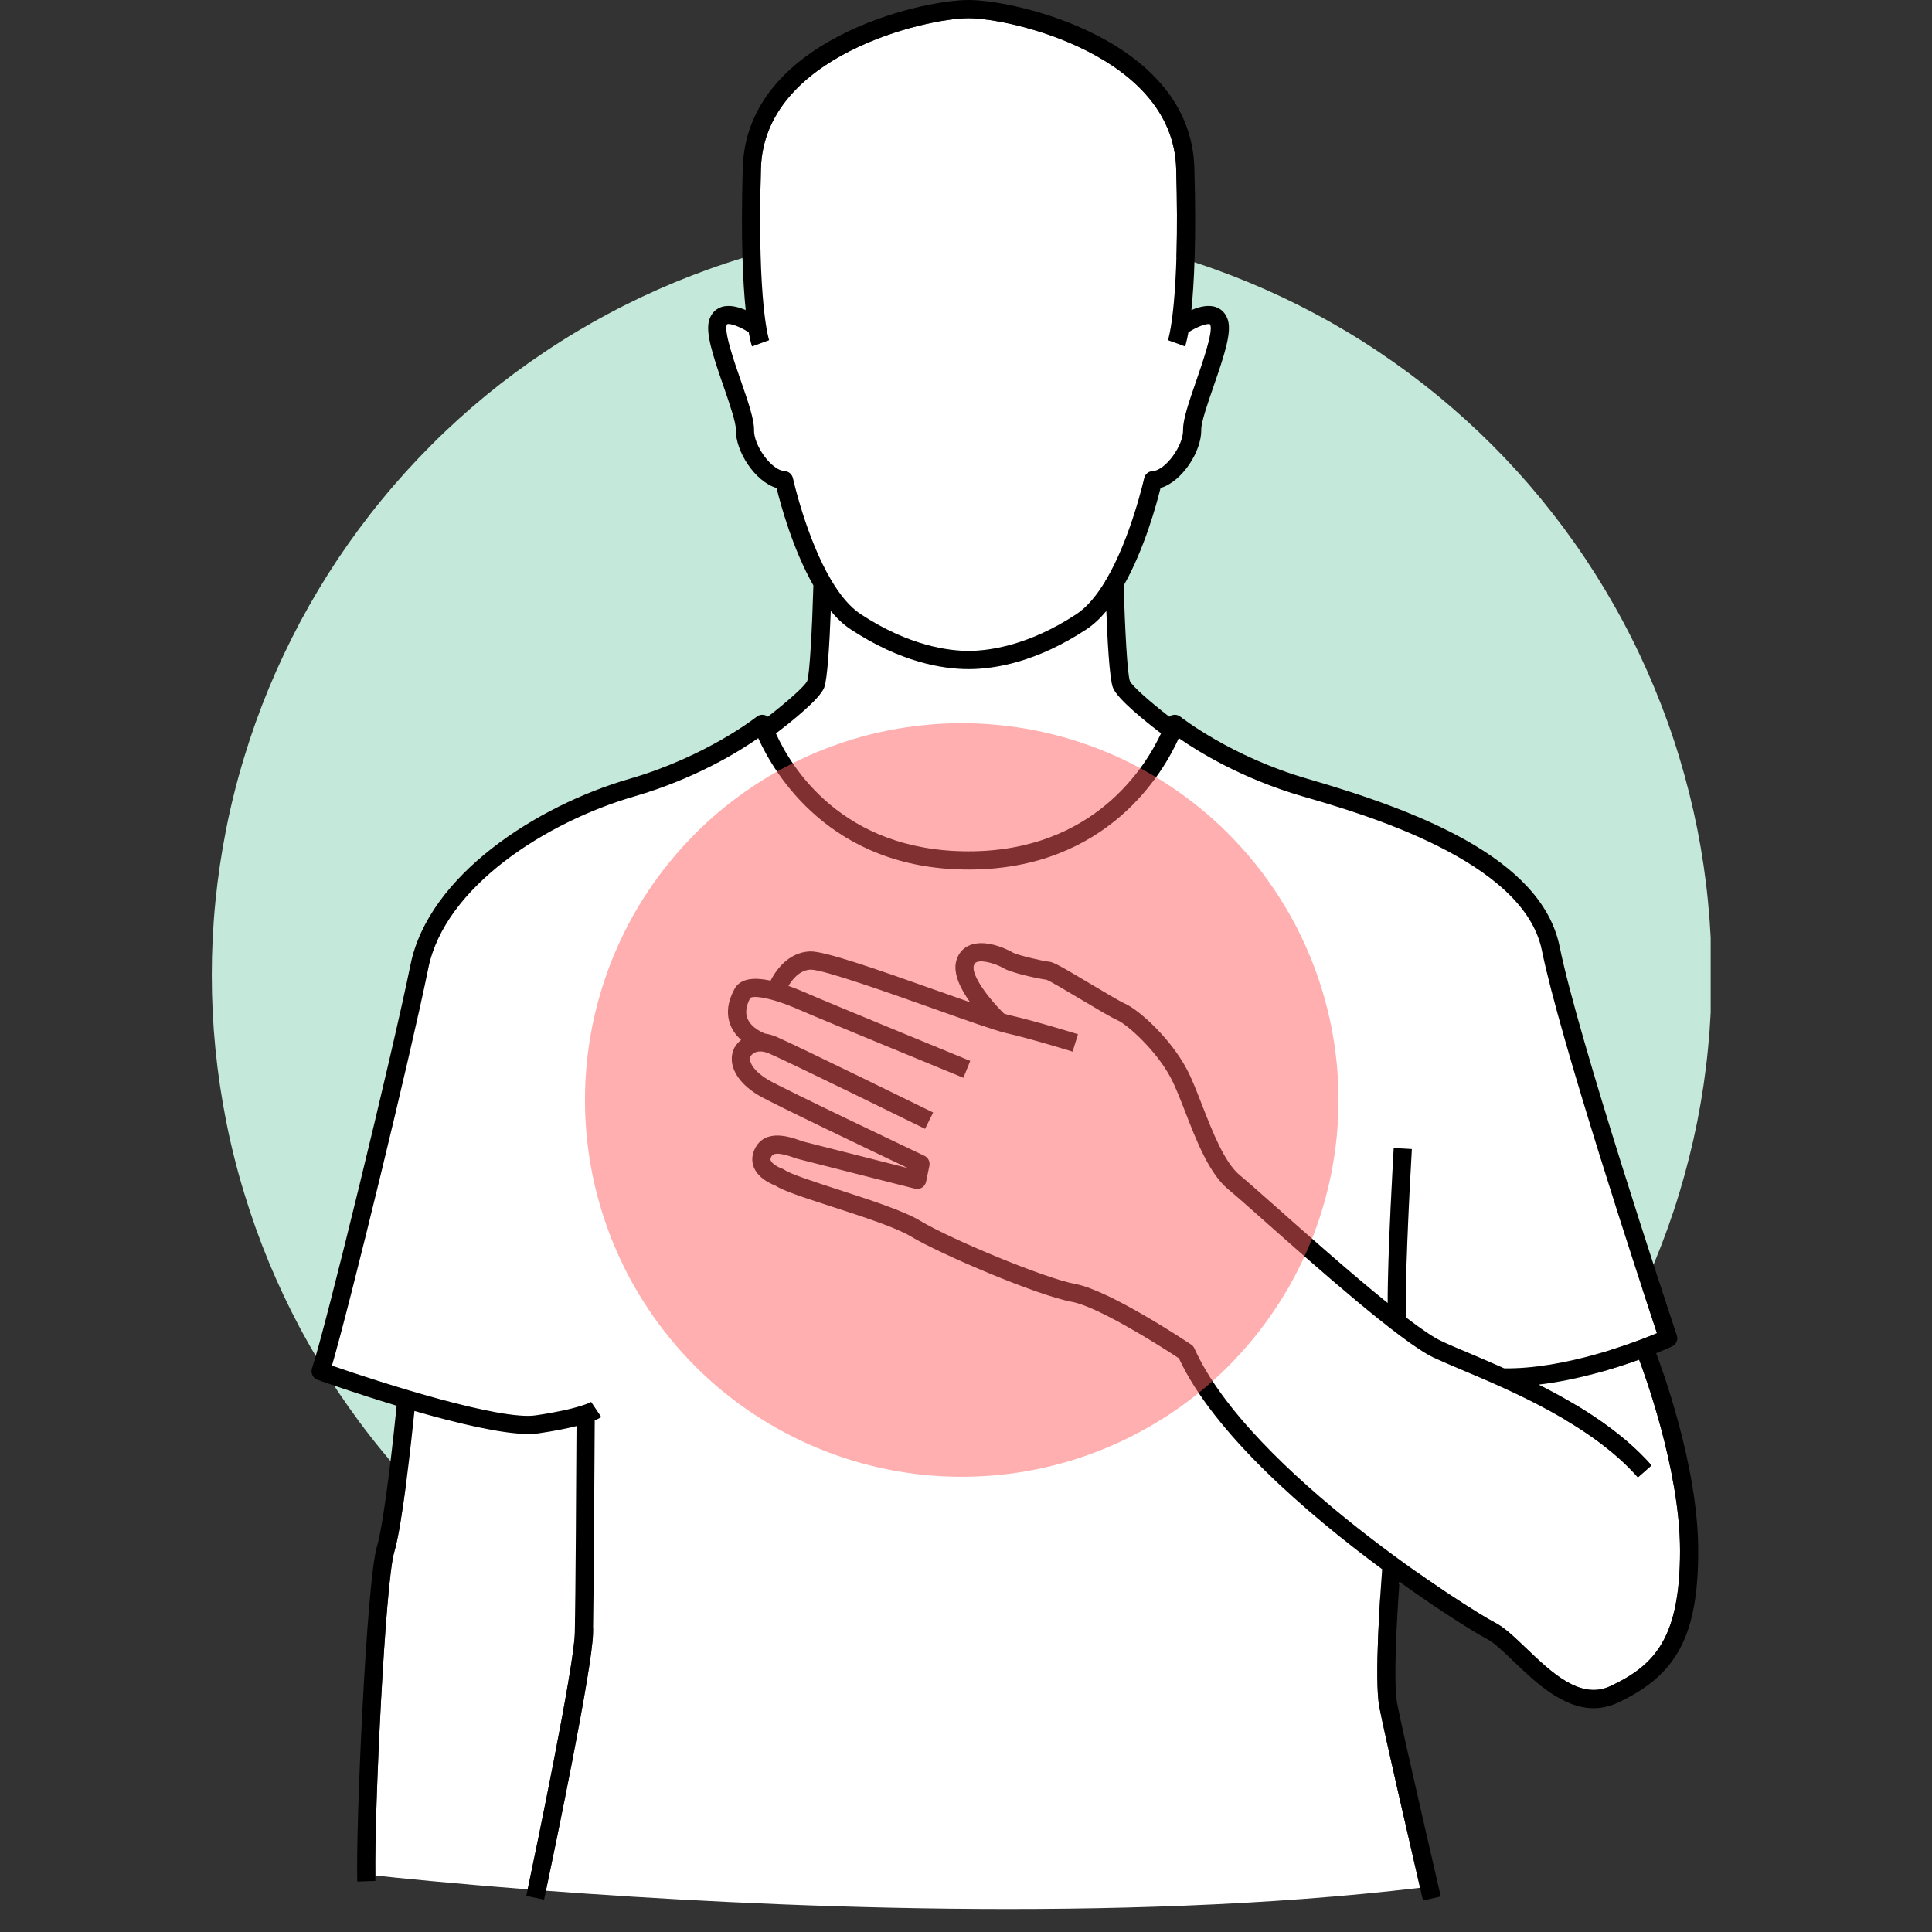 <svg version="1.0" preserveAspectRatio="xMidYMid meet" height="150" viewBox="0 0 112.5 112.5" zoomAndPan="magnify" width="150" xmlns:xlink="http://www.w3.org/1999/xlink" xmlns="http://www.w3.org/2000/svg"><rect x="0" y="0" width="112.5" height="112.5" fill="#333333" stroke="none"/><defs><filter id="35ca354a5a" height="100%" width="100%" y="0%" x="0%"><feColorMatrix color-interpolation-filters="sRGB" values="0 0 0 0 1 0 0 0 0 1 0 0 0 0 1 0 0 0 1 0"></feColorMatrix></filter><clipPath id="2d023e1149"><path clip-rule="nonzero" d="M 12.25 13 L 99.613 13 L 99.613 101 L 12.25 101 Z M 12.25 13"></path></clipPath><mask id="d905421b4c"><g filter="url(#35ca354a5a)"><rect fill-opacity="0.5" height="135" y="-11.25" fill="#000000" width="135" x="-11.25"></rect></g></mask><clipPath id="0306a1764f"><path clip-rule="nonzero" d="M 1 0.055 L 45 0.055 L 45 44 L 1 44 Z M 1 0.055"></path></clipPath><clipPath id="008f3a9d1d"><rect height="45" y="0" width="46" x="0"></rect></clipPath></defs><g clip-path="url(#2d023e1149)"><path fill-rule="nonzero" fill-opacity="1" d="M 99.668 56.785 C 99.668 58.215 99.598 59.641 99.457 61.066 C 99.32 62.488 99.109 63.902 98.832 65.305 C 98.551 66.707 98.203 68.094 97.789 69.461 C 97.375 70.828 96.891 72.176 96.344 73.496 C 95.797 74.816 95.188 76.109 94.512 77.371 C 93.84 78.629 93.105 79.855 92.309 81.047 C 91.516 82.234 90.664 83.383 89.758 84.488 C 88.852 85.594 87.891 86.652 86.879 87.664 C 85.867 88.672 84.809 89.633 83.703 90.539 C 82.598 91.449 81.449 92.297 80.262 93.094 C 79.074 93.887 77.848 94.621 76.586 95.297 C 75.324 95.969 74.035 96.582 72.711 97.129 C 71.391 97.676 70.047 98.156 68.676 98.574 C 67.309 98.988 65.922 99.336 64.52 99.613 C 63.117 99.891 61.703 100.102 60.281 100.242 C 58.859 100.383 57.43 100.453 56 100.453 C 54.57 100.453 53.145 100.383 51.723 100.242 C 50.297 100.102 48.883 99.891 47.48 99.613 C 46.078 99.336 44.695 98.988 43.324 98.574 C 41.957 98.156 40.613 97.676 39.289 97.129 C 37.969 96.582 36.676 95.969 35.418 95.297 C 34.156 94.621 32.93 93.887 31.742 93.094 C 30.551 92.297 29.402 91.449 28.297 90.539 C 27.191 89.633 26.133 88.672 25.125 87.664 C 24.113 86.652 23.152 85.594 22.246 84.488 C 21.336 83.383 20.488 82.234 19.691 81.047 C 18.898 79.855 18.164 78.629 17.488 77.371 C 16.816 76.109 16.203 74.816 15.656 73.496 C 15.109 72.176 14.629 70.828 14.215 69.461 C 13.797 68.094 13.449 66.707 13.172 65.305 C 12.895 63.902 12.684 62.488 12.543 61.066 C 12.402 59.641 12.332 58.215 12.332 56.785 C 12.332 55.355 12.402 53.926 12.543 52.504 C 12.684 51.082 12.895 49.668 13.172 48.266 C 13.449 46.863 13.797 45.477 14.215 44.109 C 14.629 42.738 15.109 41.395 15.656 40.074 C 16.203 38.754 16.816 37.461 17.488 36.199 C 18.164 34.938 18.898 33.715 19.691 32.523 C 20.488 31.336 21.336 30.188 22.246 29.082 C 23.152 27.977 24.113 26.918 25.125 25.906 C 26.133 24.895 27.191 23.938 28.297 23.027 C 29.402 22.121 30.551 21.27 31.742 20.477 C 32.93 19.68 34.156 18.945 35.418 18.273 C 36.676 17.598 37.969 16.988 39.289 16.441 C 40.613 15.895 41.957 15.41 43.324 14.996 C 44.695 14.582 46.078 14.234 47.48 13.957 C 48.883 13.676 50.297 13.465 51.723 13.328 C 53.145 13.188 54.57 13.117 56 13.117 C 57.43 13.117 58.859 13.188 60.281 13.328 C 61.703 13.465 63.117 13.676 64.52 13.957 C 65.922 14.234 67.309 14.582 68.676 14.996 C 70.047 15.41 71.391 15.895 72.711 16.441 C 74.035 16.988 75.324 17.598 76.586 18.273 C 77.848 18.945 79.074 19.68 80.262 20.477 C 81.449 21.27 82.598 22.121 83.703 23.027 C 84.809 23.938 85.867 24.895 86.879 25.906 C 87.891 26.918 88.852 27.977 89.758 29.082 C 90.664 30.188 91.516 31.336 92.309 32.523 C 93.105 33.715 93.84 34.938 94.512 36.199 C 95.188 37.461 95.797 38.754 96.344 40.074 C 96.891 41.395 97.375 42.738 97.789 44.109 C 98.203 45.477 98.551 46.863 98.832 48.266 C 99.109 49.668 99.32 51.082 99.457 52.504 C 99.598 53.926 99.668 55.355 99.668 56.785 Z M 99.668 56.785" fill="#c4e8da"></path></g><path fill-rule="nonzero" fill-opacity="1" d="M 88.855 95.965 C 90.34 97.387 92.02 98.996 93.758 98.188 C 96.398 96.957 97.828 95.336 97.828 90.289 C 97.828 85.535 95.645 79.695 95.445 79.172 C 93.969 79.707 91.809 80.367 89.594 80.625 C 91.93 81.801 94.422 83.34 96.168 85.328 L 95.375 86.027 C 92.676 82.953 87.957 80.961 85.137 79.773 C 84.48 79.496 83.914 79.254 83.469 79.047 C 81.586 78.156 76.57 73.707 73.578 71.051 C 72.633 70.215 71.891 69.555 71.535 69.266 C 70.418 68.352 69.672 66.434 69.016 64.742 C 68.723 63.988 68.445 63.277 68.176 62.766 C 67.348 61.188 65.668 59.672 65.07 59.406 C 64.711 59.246 63.875 58.75 62.992 58.223 C 62.23 57.77 61.199 57.152 60.934 57.047 C 60.477 56.996 58.867 56.645 58.418 56.367 C 58.137 56.191 57.277 55.867 56.879 56.02 C 56.801 56.047 56.742 56.094 56.703 56.23 C 56.543 56.793 57.613 58.199 58.465 59.023 C 58.598 59.066 58.711 59.098 58.797 59.117 C 60.344 59.469 62.672 60.195 62.77 60.223 L 62.457 61.234 C 62.434 61.227 60.066 60.492 58.559 60.148 C 57.941 60.004 56.309 59.426 54.422 58.754 C 51.848 57.84 47.969 56.461 47.219 56.461 C 47.211 56.461 47.203 56.461 47.195 56.461 C 46.555 56.488 46.117 57.059 45.91 57.41 C 46.27 57.535 46.652 57.688 47.066 57.871 C 48.078 58.32 56.414 61.742 56.496 61.777 L 56.098 62.758 C 55.754 62.613 47.664 59.293 46.641 58.84 C 44.73 57.996 43.824 57.984 43.688 58.109 C 43.445 58.566 43.387 58.965 43.52 59.297 C 43.754 59.895 44.512 60.168 44.52 60.172 L 44.52 60.18 C 44.734 60.207 44.973 60.27 45.223 60.379 C 46.449 60.91 54.012 64.625 54.336 64.781 L 53.867 65.73 C 53.789 65.691 46.008 61.871 44.805 61.352 C 44.09 61.043 43.789 61.375 43.703 61.508 C 43.555 61.867 43.98 62.438 44.723 62.875 C 45.672 63.43 53.742 67.262 53.824 67.301 C 54.047 67.402 54.168 67.645 54.117 67.883 L 53.926 68.809 C 53.898 68.949 53.812 69.074 53.691 69.152 C 53.566 69.227 53.418 69.25 53.277 69.215 C 53.016 69.148 46.852 67.59 46.48 67.488 C 46.418 67.473 46.328 67.441 46.227 67.406 C 45.41 67.117 45.027 67.105 44.902 67.371 C 44.844 67.496 44.867 67.555 44.883 67.582 C 44.973 67.789 45.352 67.988 45.535 68.047 C 45.59 68.066 45.641 68.094 45.688 68.125 C 45.988 68.355 47.477 68.836 48.793 69.266 C 50.59 69.848 52.629 70.508 53.582 71.086 C 55.312 72.137 60.824 74.438 62.625 74.77 C 64.637 75.141 69.168 78.168 69.363 78.297 C 69.445 78.352 69.508 78.43 69.551 78.52 C 72.742 85.664 85.742 93.828 87.039 94.477 C 87.59 94.754 88.176 95.316 88.855 95.965 Z M 88.855 95.965" fill="#ffffff"></path><path fill-rule="nonzero" fill-opacity="1" d="M 33.57 83.039 C 33.031 83.176 32.309 83.324 31.34 83.465 C 31.172 83.488 30.98 83.5 30.773 83.5 C 29.211 83.5 26.566 82.863 24.133 82.16 C 23.957 83.871 23.43 88.793 22.953 90.391 C 22.438 92.121 21.797 105.332 21.855 109.211 C 23.082 109.344 26.254 109.668 30.727 110.016 C 31.184 107.848 33.426 97.082 33.473 95.09 C 33.516 93.145 33.559 85.215 33.57 83.039 Z M 33.57 83.039" fill="#ffffff"></path><path fill-rule="nonzero" fill-opacity="1" d="M 80.484 91.375 C 76.105 88.141 70.668 83.453 68.648 79.094 C 67.293 78.195 63.879 76.078 62.434 75.809 C 60.383 75.434 54.711 73.008 53.031 71.992 C 52.184 71.477 50.207 70.836 48.465 70.27 C 46.668 69.688 45.594 69.332 45.125 69.023 C 44.875 68.93 44.176 68.617 43.91 68.004 C 43.762 67.664 43.773 67.289 43.941 66.926 C 44.523 65.676 46.016 66.207 46.578 66.406 C 46.652 66.434 46.715 66.457 46.758 66.469 C 47.051 66.547 51.238 67.609 52.883 68.023 C 51.09 67.172 45.047 64.289 44.188 63.789 C 42.887 63.023 42.32 61.941 42.754 61.035 C 42.758 61.027 42.762 61.016 42.766 61.008 C 42.844 60.867 42.977 60.699 43.156 60.555 C 42.91 60.332 42.676 60.047 42.535 59.688 C 42.285 59.051 42.359 58.355 42.758 57.609 C 43.062 57.031 43.766 56.863 44.871 57.105 C 45.102 56.645 45.824 55.457 47.156 55.402 C 47.988 55.371 50.84 56.359 54.777 57.758 C 55.371 57.969 55.957 58.176 56.492 58.363 C 55.941 57.598 55.477 56.68 55.688 55.938 C 55.812 55.5 56.09 55.188 56.496 55.031 C 57.543 54.625 58.961 55.457 58.973 55.465 C 59.238 55.621 60.789 55.98 61.055 55.996 C 61.312 56.008 61.66 56.195 63.535 57.312 C 64.316 57.777 65.199 58.305 65.496 58.438 C 66.348 58.812 68.18 60.496 69.113 62.273 C 69.41 62.836 69.695 63.574 70 64.359 C 70.613 65.926 71.305 67.707 72.207 68.445 C 72.574 68.746 73.328 69.414 74.281 70.258 C 75.996 71.781 78.637 74.125 80.805 75.875 C 80.797 72.984 81.137 67.141 81.156 66.848 L 82.211 66.91 C 82.051 69.664 81.789 74.988 81.879 76.719 C 82.73 77.371 83.449 77.867 83.922 78.086 C 84.344 78.289 84.902 78.523 85.551 78.797 C 86.156 79.051 86.852 79.348 87.59 79.68 C 91.117 79.73 95.172 78.18 96.484 77.633 C 95.445 74.508 90.828 60.477 89.781 55.328 C 88.715 50.098 79.375 47.391 75.863 46.375 C 72.285 45.336 69.723 43.734 68.641 42.98 C 67.754 44.957 64.492 50.633 56.398 50.633 C 48.305 50.633 45.043 44.957 44.152 42.98 C 43.074 43.734 40.512 45.336 36.934 46.375 C 31.84 47.852 25.914 51.609 24.941 56.375 C 23.914 61.426 20.379 75.949 19.328 79.52 C 22.336 80.566 29.125 82.719 31.188 82.418 C 33.727 82.047 34.414 81.641 34.422 81.637 L 35.012 82.516 C 34.969 82.543 34.855 82.613 34.629 82.707 C 34.621 84.191 34.574 93.039 34.531 95.113 C 34.484 97.184 32.316 107.605 31.789 110.098 C 44.102 111.023 65.066 112.016 82.691 109.926 C 82.164 107.648 80.605 100.887 80.32 99.41 C 80.012 97.801 80.383 92.68 80.484 91.375 Z M 80.484 91.375" fill="#ffffff"></path><path fill-rule="nonzero" fill-opacity="1" d="M 64.809 40.047 C 64.609 39.551 64.488 37.316 64.422 35.574 C 64.066 36.004 63.68 36.371 63.262 36.645 C 60.352 38.559 57.922 38.961 56.398 38.961 C 54.871 38.961 52.445 38.559 49.535 36.645 C 49.117 36.371 48.73 36.004 48.375 35.574 C 48.309 37.316 48.188 39.551 47.988 40.047 C 47.723 40.711 46.102 42.008 45.18 42.707 C 46.039 44.605 48.992 49.574 56.398 49.574 C 63.719 49.574 66.73 44.59 67.609 42.703 C 66.688 42 65.074 40.711 64.809 40.047 Z M 64.809 40.047" fill="#ffffff"></path><path fill-rule="nonzero" fill-opacity="1" d="M 66.625 27.848 C 66.676 27.613 66.879 27.441 67.117 27.434 C 67.852 27.398 68.914 25.961 68.891 25.031 C 68.879 24.426 69.238 23.387 69.656 22.18 C 70.039 21.066 70.621 19.391 70.484 18.941 C 70.473 18.895 70.457 18.883 70.457 18.883 C 70.328 18.805 69.715 19.008 69.199 19.352 C 69.098 19.914 69.016 20.145 69.004 20.172 L 68.012 19.801 L 68.508 19.988 L 68.012 19.809 C 68.02 19.789 68.719 17.699 68.488 9.801 C 68.293 3.246 58.902 1.059 56.398 1.059 C 53.895 1.059 44.504 3.246 44.309 9.801 C 44.078 17.699 44.777 19.789 44.785 19.809 L 43.793 20.172 C 43.781 20.148 43.699 19.914 43.598 19.352 C 43.082 19.008 42.469 18.801 42.336 18.883 C 42.336 18.883 42.324 18.898 42.312 18.941 C 42.176 19.391 42.754 21.066 43.141 22.18 C 43.559 23.387 43.918 24.426 43.906 25.031 C 43.883 25.961 44.945 27.398 45.68 27.434 C 45.918 27.441 46.121 27.613 46.172 27.848 C 46.184 27.895 46.949 31.336 48.402 33.785 L 48.43 33.785 C 48.43 33.797 48.43 33.816 48.43 33.832 C 48.918 34.645 49.48 35.344 50.117 35.762 C 52.949 37.625 55.27 37.902 56.398 37.902 C 57.527 37.902 59.848 37.625 62.68 35.762 C 63.316 35.344 63.879 34.645 64.367 33.832 C 64.367 33.816 64.367 33.797 64.367 33.785 L 64.395 33.785 C 65.844 31.336 66.613 27.895 66.625 27.848 Z M 66.625 27.848" fill="#ffffff"></path><path fill-rule="nonzero" fill-opacity="1" d="M 97.359 78.406 C 97.605 78.293 97.727 78.016 97.641 77.758 C 97.059 76.012 91.922 60.535 90.816 55.117 C 89.758 49.926 82.426 47.176 76.156 45.355 C 71.66 44.055 68.77 41.758 68.738 41.738 C 68.605 41.629 68.422 41.594 68.254 41.645 C 68.191 41.66 68.137 41.695 68.086 41.734 C 67.008 40.902 65.922 39.949 65.793 39.656 C 65.648 39.27 65.5 36.582 65.434 34.09 C 66.641 31.957 67.348 29.352 67.578 28.418 C 68.844 28.039 69.977 26.273 69.949 25.012 C 69.941 24.594 70.32 23.496 70.656 22.523 C 71.328 20.59 71.719 19.359 71.5 18.637 C 71.387 18.266 71.141 18 70.805 17.883 C 70.355 17.723 69.816 17.867 69.375 18.055 C 69.535 16.496 69.668 13.91 69.547 9.77 C 69.328 2.34 59.234 0 56.398 0 C 53.562 0 43.469 2.34 43.25 9.77 C 43.129 13.91 43.262 16.496 43.422 18.055 C 42.98 17.867 42.441 17.723 41.992 17.883 C 41.656 18 41.41 18.266 41.297 18.637 C 41.078 19.359 41.469 20.59 42.141 22.523 C 42.477 23.496 42.855 24.594 42.848 25.012 C 42.82 26.273 43.953 28.035 45.219 28.418 C 45.449 29.352 46.152 31.957 47.363 34.09 C 47.293 36.582 47.148 39.27 47.004 39.652 C 46.875 39.949 45.789 40.902 44.711 41.734 C 44.66 41.695 44.605 41.66 44.543 41.645 C 44.375 41.594 44.191 41.629 44.059 41.738 C 44.027 41.758 41.137 44.055 36.641 45.355 C 31.25 46.918 24.965 50.969 23.906 56.164 C 22.82 61.48 18.961 77.305 18.168 79.684 C 18.078 79.957 18.223 80.254 18.492 80.348 C 18.676 80.414 20.68 81.125 23.098 81.855 C 22.949 83.312 22.402 88.531 21.941 90.086 C 21.348 92.082 20.707 106.324 20.805 109.562 L 21.859 109.527 C 21.859 109.434 21.855 109.324 21.855 109.211 C 21.797 105.332 22.438 92.121 22.953 90.391 C 23.43 88.793 23.957 83.871 24.133 82.16 C 26.566 82.863 29.211 83.5 30.773 83.5 C 30.98 83.5 31.172 83.488 31.34 83.465 C 32.309 83.324 33.031 83.176 33.57 83.039 C 33.559 85.215 33.516 93.145 33.473 95.09 C 33.426 97.082 31.184 107.848 30.727 110.016 C 30.676 110.25 30.648 110.387 30.645 110.398 L 31.68 110.617 C 31.691 110.562 31.73 110.379 31.789 110.098 C 32.316 107.605 34.484 97.184 34.531 95.113 C 34.574 93.039 34.621 84.191 34.629 82.707 C 34.855 82.613 34.969 82.543 35.012 82.516 L 34.422 81.637 C 34.414 81.641 33.727 82.047 31.188 82.418 C 29.125 82.719 22.336 80.566 19.328 79.52 C 20.379 75.949 23.914 61.426 24.941 56.375 C 25.914 51.609 31.84 47.852 36.934 46.375 C 40.512 45.336 43.074 43.734 44.152 42.98 C 45.043 44.957 48.305 50.633 56.398 50.633 C 64.492 50.633 67.754 44.957 68.641 42.98 C 69.723 43.734 72.285 45.336 75.863 46.375 C 79.375 47.391 88.715 50.098 89.781 55.328 C 90.828 60.477 95.449 74.508 96.484 77.633 C 95.172 78.18 91.117 79.73 87.59 79.68 C 86.852 79.348 86.156 79.051 85.551 78.797 C 84.902 78.523 84.344 78.289 83.922 78.086 C 83.449 77.867 82.73 77.371 81.879 76.719 C 81.789 74.988 82.051 69.664 82.211 66.91 L 81.156 66.848 C 81.141 67.141 80.797 72.984 80.805 75.875 C 78.637 74.125 75.996 71.781 74.281 70.258 C 73.328 69.414 72.574 68.746 72.207 68.445 C 71.305 67.707 70.613 65.926 70 64.359 C 69.695 63.574 69.41 62.836 69.113 62.273 C 68.18 60.496 66.348 58.812 65.496 58.438 C 65.199 58.305 64.316 57.777 63.535 57.312 C 61.66 56.195 61.312 56.008 61.055 55.996 C 60.789 55.98 59.238 55.621 58.973 55.465 C 58.961 55.457 57.543 54.625 56.496 55.031 C 56.09 55.188 55.812 55.5 55.688 55.938 C 55.477 56.68 55.941 57.598 56.492 58.363 C 55.957 58.176 55.371 57.969 54.777 57.758 C 50.84 56.359 47.988 55.371 47.156 55.402 C 45.824 55.457 45.102 56.645 44.871 57.105 C 43.766 56.863 43.062 57.031 42.758 57.609 C 42.359 58.355 42.285 59.051 42.535 59.688 C 42.676 60.047 42.91 60.332 43.156 60.555 C 42.977 60.699 42.844 60.867 42.766 61.008 C 42.762 61.016 42.758 61.027 42.754 61.035 C 42.32 61.941 42.887 63.023 44.188 63.789 C 45.047 64.289 51.09 67.172 52.883 68.023 C 51.238 67.609 47.051 66.547 46.758 66.469 C 46.715 66.457 46.652 66.434 46.578 66.406 C 46.016 66.207 44.523 65.676 43.941 66.926 C 43.773 67.289 43.762 67.664 43.91 68.004 C 44.176 68.617 44.875 68.93 45.125 69.023 C 45.594 69.332 46.668 69.688 48.465 70.27 C 50.207 70.836 52.184 71.477 53.031 71.992 C 54.711 73.008 60.383 75.434 62.434 75.809 C 63.879 76.078 67.293 78.195 68.648 79.094 C 70.668 83.453 76.105 88.141 80.484 91.375 C 80.383 92.68 80.012 97.801 80.32 99.41 C 80.605 100.887 82.164 107.648 82.691 109.926 C 82.789 110.34 82.852 110.609 82.863 110.668 L 83.895 110.43 C 83.875 110.332 81.691 100.934 81.359 99.207 C 81.113 97.934 81.359 93.945 81.492 92.109 C 84.051 93.945 86.086 95.184 86.566 95.426 C 86.977 95.629 87.531 96.164 88.125 96.73 C 89.367 97.922 90.98 99.469 92.801 99.469 C 93.258 99.469 93.727 99.371 94.203 99.148 C 97.66 97.539 98.887 95.219 98.887 90.289 C 98.887 85.312 96.68 79.434 96.438 78.797 C 96.973 78.582 97.309 78.43 97.359 78.406 Z M 64.367 33.832 C 63.879 34.645 63.316 35.344 62.68 35.762 C 59.848 37.625 57.527 37.902 56.398 37.902 C 55.27 37.902 52.949 37.625 50.117 35.762 C 49.48 35.344 48.918 34.645 48.43 33.832 C 48.43 33.816 48.43 33.797 48.43 33.785 L 48.402 33.785 C 46.949 31.336 46.184 27.895 46.172 27.848 C 46.121 27.613 45.918 27.441 45.68 27.43 C 44.945 27.398 43.883 25.961 43.906 25.031 C 43.918 24.426 43.559 23.387 43.141 22.18 C 42.754 21.066 42.176 19.391 42.312 18.941 C 42.324 18.898 42.336 18.883 42.336 18.883 C 42.469 18.801 43.082 19.008 43.598 19.352 C 43.699 19.914 43.781 20.148 43.793 20.172 L 44.785 19.809 C 44.777 19.785 44.078 17.699 44.309 9.801 C 44.504 3.246 53.895 1.059 56.398 1.059 C 58.902 1.059 68.293 3.246 68.488 9.801 C 68.719 17.699 68.02 19.789 68.012 19.809 L 68.508 19.988 L 68.012 19.801 L 69.004 20.172 C 69.016 20.145 69.098 19.914 69.199 19.352 C 69.715 19.008 70.328 18.805 70.457 18.883 C 70.457 18.883 70.473 18.895 70.484 18.941 C 70.621 19.391 70.039 21.066 69.656 22.18 C 69.238 23.387 68.879 24.426 68.891 25.031 C 68.914 25.961 67.852 27.398 67.117 27.434 C 66.879 27.441 66.676 27.613 66.625 27.848 C 66.613 27.895 65.844 31.336 64.395 33.785 L 64.367 33.785 C 64.367 33.797 64.367 33.816 64.367 33.832 Z M 56.398 49.574 C 48.992 49.574 46.039 44.605 45.18 42.707 C 46.102 42.008 47.723 40.711 47.988 40.047 C 48.188 39.551 48.309 37.316 48.375 35.574 C 48.73 36.004 49.117 36.371 49.535 36.645 C 52.445 38.559 54.871 38.961 56.398 38.961 C 57.922 38.961 60.352 38.559 63.262 36.645 C 63.68 36.371 64.066 36.004 64.422 35.574 C 64.488 37.316 64.609 39.551 64.809 40.047 C 65.074 40.711 66.688 42 67.609 42.703 C 66.73 44.59 63.719 49.574 56.398 49.574 Z M 69.551 78.52 C 69.508 78.43 69.445 78.352 69.363 78.297 C 69.168 78.168 64.637 75.141 62.625 74.77 C 60.824 74.438 55.312 72.137 53.582 71.086 C 52.629 70.508 50.59 69.848 48.793 69.266 C 47.477 68.836 45.988 68.355 45.688 68.125 C 45.641 68.094 45.59 68.066 45.535 68.047 C 45.352 67.988 44.973 67.789 44.883 67.582 C 44.867 67.555 44.844 67.496 44.902 67.371 C 45.027 67.105 45.41 67.117 46.227 67.406 C 46.328 67.441 46.418 67.473 46.48 67.488 C 46.852 67.59 53.016 69.148 53.277 69.215 C 53.418 69.25 53.566 69.227 53.691 69.152 C 53.812 69.074 53.898 68.949 53.926 68.809 L 54.117 67.883 C 54.164 67.645 54.047 67.402 53.824 67.301 C 53.742 67.262 45.672 63.43 44.723 62.875 C 43.98 62.438 43.555 61.867 43.699 61.508 C 43.789 61.375 44.09 61.043 44.805 61.352 C 46.008 61.871 53.789 65.691 53.867 65.73 L 54.336 64.781 C 54.012 64.625 46.449 60.91 45.223 60.379 C 44.969 60.27 44.734 60.207 44.516 60.18 L 44.52 60.172 C 44.512 60.168 43.754 59.895 43.52 59.297 C 43.387 58.965 43.445 58.566 43.688 58.109 C 43.824 57.984 44.73 57.996 46.641 58.84 C 47.664 59.293 55.75 62.613 56.098 62.758 L 56.496 61.777 C 56.414 61.742 48.078 58.32 47.066 57.871 C 46.652 57.688 46.27 57.535 45.91 57.41 C 46.117 57.059 46.551 56.484 47.195 56.461 C 47.203 56.461 47.211 56.461 47.219 56.461 C 47.969 56.461 51.848 57.84 54.422 58.754 C 56.309 59.426 57.941 60.004 58.559 60.148 C 60.066 60.492 62.434 61.227 62.457 61.234 L 62.77 60.223 C 62.672 60.195 60.344 59.469 58.797 59.117 C 58.711 59.098 58.598 59.066 58.465 59.023 C 57.613 58.199 56.543 56.793 56.703 56.23 C 56.742 56.094 56.801 56.047 56.879 56.02 C 57.277 55.867 58.137 56.191 58.418 56.367 C 58.867 56.645 60.477 56.996 60.934 57.047 C 61.199 57.152 62.23 57.77 62.992 58.223 C 63.875 58.75 64.711 59.246 65.07 59.406 C 65.668 59.672 67.348 61.188 68.176 62.766 C 68.445 63.277 68.723 63.988 69.016 64.742 C 69.672 66.434 70.418 68.352 71.535 69.266 C 71.891 69.555 72.633 70.215 73.578 71.051 C 76.57 73.707 81.586 78.156 83.469 79.047 C 83.914 79.254 84.48 79.496 85.137 79.773 C 87.957 80.961 92.676 82.953 95.375 86.027 L 96.168 85.328 C 94.422 83.34 91.93 81.801 89.594 80.625 C 91.809 80.367 93.969 79.707 95.445 79.172 C 95.645 79.695 97.828 85.535 97.828 90.289 C 97.828 95.336 96.398 96.957 93.758 98.188 C 92.02 98.996 90.34 97.387 88.855 95.965 C 88.176 95.316 87.59 94.754 87.039 94.477 C 85.742 93.828 72.742 85.664 69.551 78.52 Z M 69.551 78.52" fill="#000000"></path><g mask="url(#d905421b4c)"><g transform="matrix(1, 0, 0, 1, 33, 42)"><g clip-path="url(#008f3a9d1d)"><g clip-path="url(#0306a1764f)"><path fill-rule="nonzero" fill-opacity="1" d="M 44.941 22.051 C 44.941 22.77 44.906 23.484 44.836 24.203 C 44.766 24.918 44.66 25.625 44.52 26.332 C 44.379 27.035 44.203 27.73 43.996 28.418 C 43.789 29.105 43.547 29.781 43.27 30.445 C 42.996 31.109 42.688 31.758 42.352 32.395 C 42.012 33.027 41.641 33.641 41.242 34.238 C 40.844 34.836 40.418 35.414 39.961 35.969 C 39.504 36.523 39.023 37.055 38.516 37.566 C 38.008 38.074 37.477 38.555 36.918 39.012 C 36.363 39.465 35.789 39.895 35.191 40.293 C 34.594 40.691 33.977 41.062 33.344 41.398 C 32.711 41.738 32.062 42.047 31.398 42.32 C 30.734 42.594 30.059 42.836 29.371 43.047 C 28.684 43.254 27.984 43.43 27.281 43.57 C 26.578 43.711 25.867 43.816 25.152 43.887 C 24.438 43.957 23.719 43.992 23 43.992 C 22.281 43.992 21.566 43.957 20.852 43.887 C 20.137 43.816 19.426 43.711 18.723 43.57 C 18.016 43.43 17.32 43.254 16.633 43.047 C 15.945 42.836 15.27 42.594 14.605 42.32 C 13.941 42.047 13.293 41.738 12.66 41.398 C 12.023 41.062 11.41 40.691 10.812 40.293 C 10.215 39.895 9.637 39.465 9.082 39.012 C 8.527 38.555 7.996 38.074 7.488 37.566 C 6.98 37.055 6.496 36.523 6.043 35.969 C 5.586 35.414 5.156 34.836 4.758 34.238 C 4.359 33.641 3.992 33.027 3.652 32.395 C 3.312 31.758 3.008 31.109 2.73 30.445 C 2.457 29.781 2.215 29.105 2.008 28.418 C 1.797 27.73 1.625 27.035 1.484 26.332 C 1.344 25.625 1.238 24.918 1.168 24.203 C 1.098 23.484 1.062 22.77 1.062 22.051 C 1.062 21.332 1.098 20.617 1.168 19.902 C 1.238 19.184 1.344 18.477 1.484 17.77 C 1.625 17.066 1.797 16.371 2.008 15.684 C 2.215 14.996 2.457 14.32 2.73 13.656 C 3.008 12.992 3.312 12.344 3.652 11.707 C 3.992 11.074 4.359 10.461 4.758 9.863 C 5.156 9.266 5.586 8.688 6.043 8.133 C 6.496 7.578 6.98 7.047 7.488 6.539 C 7.996 6.027 8.527 5.547 9.082 5.09 C 9.637 4.637 10.215 4.207 10.812 3.809 C 11.41 3.41 12.023 3.039 12.66 2.703 C 13.293 2.363 13.941 2.055 14.605 1.781 C 15.27 1.508 15.945 1.266 16.633 1.055 C 17.32 0.848 18.016 0.672 18.723 0.531 C 19.426 0.391 20.137 0.289 20.852 0.219 C 21.566 0.145 22.281 0.109 23 0.109 C 23.719 0.109 24.438 0.145 25.152 0.219 C 25.867 0.289 26.578 0.391 27.281 0.531 C 27.984 0.672 28.684 0.848 29.371 1.055 C 30.059 1.266 30.734 1.508 31.398 1.781 C 32.062 2.055 32.711 2.363 33.344 2.703 C 33.977 3.039 34.594 3.41 35.191 3.809 C 35.789 4.207 36.363 4.637 36.918 5.09 C 37.477 5.547 38.008 6.027 38.516 6.539 C 39.023 7.047 39.504 7.578 39.961 8.133 C 40.418 8.688 40.844 9.266 41.242 9.863 C 41.641 10.461 42.012 11.074 42.352 11.707 C 42.688 12.344 42.996 12.992 43.27 13.656 C 43.547 14.32 43.789 14.996 43.996 15.684 C 44.203 16.371 44.379 17.066 44.52 17.77 C 44.66 18.477 44.766 19.184 44.836 19.902 C 44.906 20.617 44.941 21.332 44.941 22.051 Z M 44.941 22.051" fill="#ff5f5f"></path></g></g></g></g></svg>